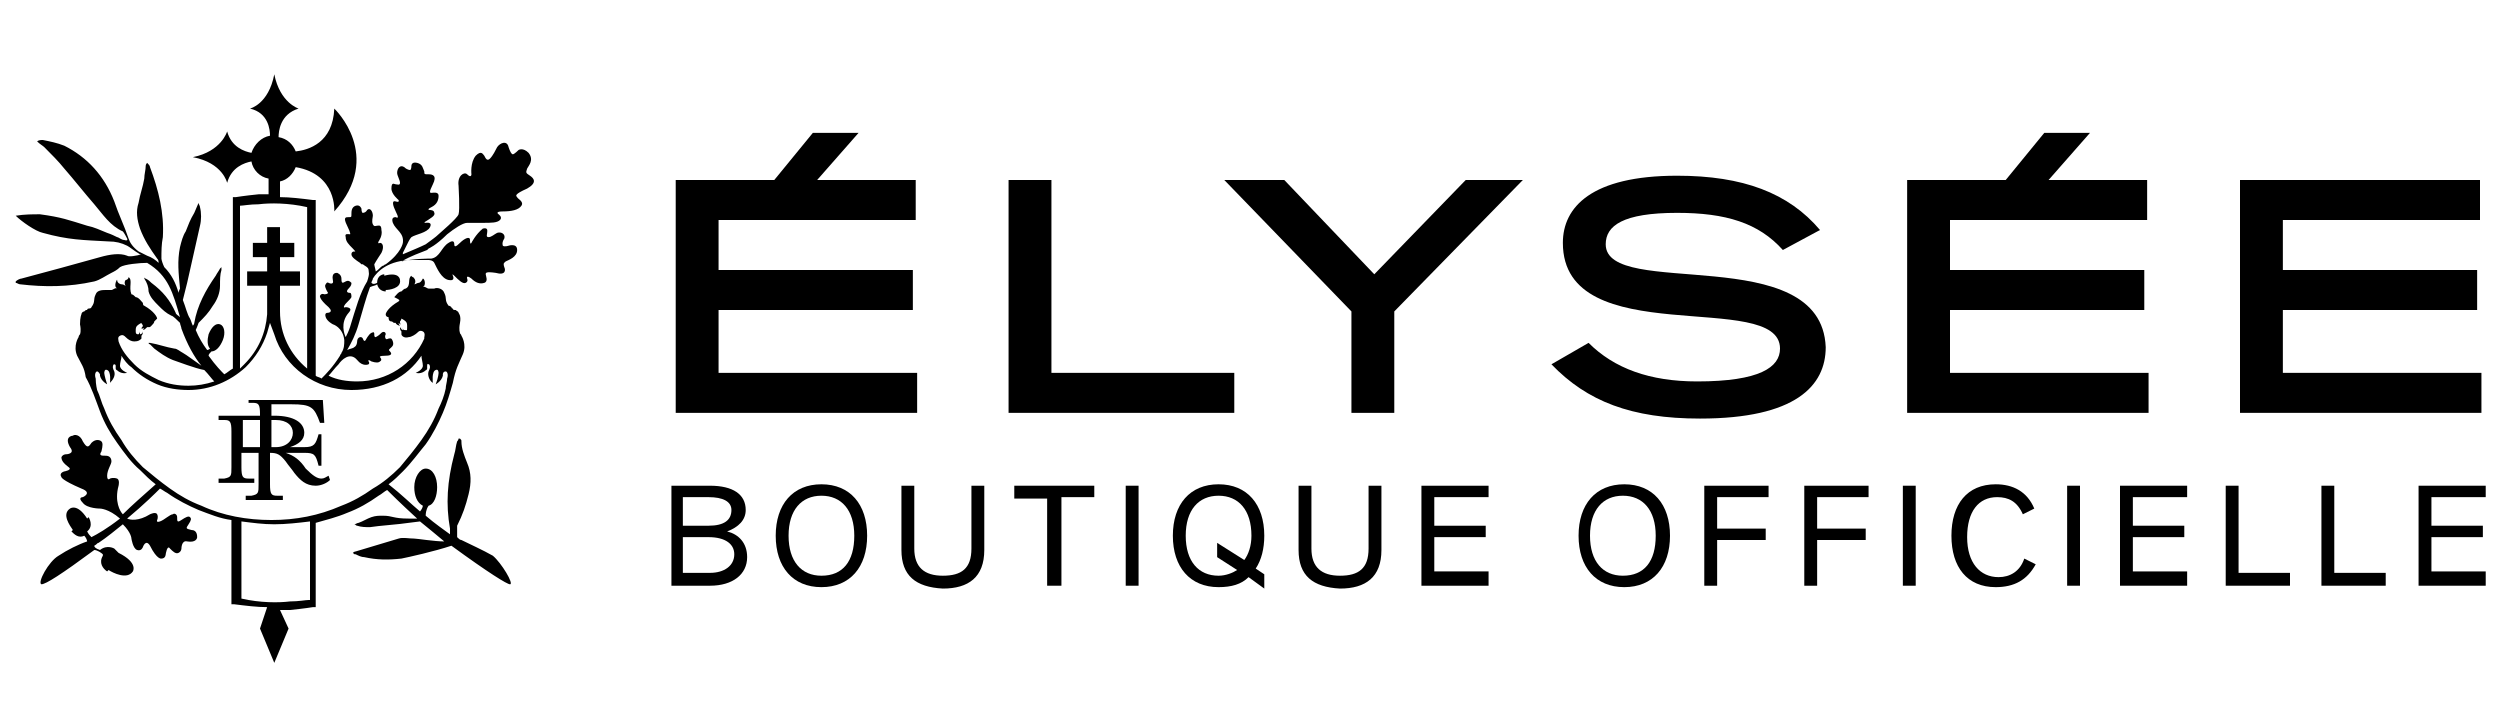 <?xml version="1.0" encoding="utf-8"?>
<!-- Generator: Adobe Illustrator 22.1.0, SVG Export Plug-In . SVG Version: 6.00 Build 0)  -->
<svg version="1.1" id="Calque_1" xmlns="http://www.w3.org/2000/svg" xmlns:xlink="http://www.w3.org/1999/xlink" x="0px" y="0px"
	 viewBox="0 0 175 50" style="enable-background:new 0 0 175 50;" xml:space="preserve">
<g>
	<polygon points="50.3,21.7 63.9,21.7 63.9,18.9 50.3,18.9 50.3,15.4 64.1,15.4 64.1,12.6 57.2,12.6 60.1,9.3 56.9,9.3 54.2,12.6 
		47.3,12.6 47.3,28.9 64.2,28.9 64.2,26.1 50.3,26.1 	"/>
	<polygon points="73.6,12.6 70.6,12.6 70.6,28.9 86.4,28.9 86.4,26.1 73.6,26.1 	"/>
	<polygon points="96.2,19.2 96.2,19.2 89.9,12.6 85.7,12.6 94.6,21.8 94.6,28.9 97.6,28.9 97.6,21.8 106.6,12.6 102.6,12.6 	"/>
	<path d="M112.4,17.1c0-1.3,1.2-2.2,5-2.2c3.4,0,5.7,0.7,7.4,2.6l2.6-1.4c-2.2-2.6-5.4-3.8-10-3.8c-6,0-8,2.2-8,4.7
		c0,7.7,15.2,3.2,15.2,7.4c0,1.3-1.4,2.3-5.8,2.3c-3.3,0-5.8-0.9-7.6-2.7l-2.6,1.5c2.5,2.6,5.6,3.8,10.4,3.8c6.7,0,8.8-2.3,8.8-5
		C127.5,16.8,112.4,21,112.4,17.1z"/>
	<polygon points="136.5,21.7 150.1,21.7 150.1,18.9 136.5,18.9 136.5,15.4 150.3,15.4 150.3,12.6 143.4,12.6 146.3,9.3 143.1,9.3 
		140.4,12.6 133.5,12.6 133.5,28.9 150.4,28.9 150.4,26.1 136.5,26.1 	"/>
	<polygon points="159.8,26.1 159.8,21.7 173.4,21.7 173.4,18.9 159.8,18.9 159.8,15.4 173.6,15.4 173.6,12.6 156.8,12.6 156.8,28.9 
		173.7,28.9 173.7,26.1 	"/>
</g>
<g>
	<path d="M37.1,12.3c-0.3-0.2-0.3-0.2-0.2-0.5c0.1-0.2,0.5-0.6,0.1-1.1c-0.4-0.4-0.7-0.2-0.7-0.2c0,0-0.3,0.3-0.4,0.3
		c-0.1,0-0.2-0.2-0.3-0.5c-0.1-0.5-0.6-0.3-0.8,0c-0.1,0.2-0.3,0.6-0.5,0.8c-0.2,0.2-0.3,0-0.4-0.2c-0.1-0.1-0.2-0.4-0.6,0
		c-0.4,0.5-0.3,1.3-0.3,1.3s0,0.3-0.3,0C32.5,12,32,12.3,32.1,13c0,0,0.1,1.7,0,2c-0.1,0.3-1.3,1.3-1.4,1.4
		c-0.2,0.2-0.5,0.4-0.9,0.7c-0.4,0.2-0.9,0.4-1.6,0.7l0-0.1v0l0,0l0.4-0.8l0,0l0,0c0,0,0.1-0.2,0.2-0.3c0.3-0.2,1.1-0.3,1.3-0.7
		c0.2-0.4-0.3-0.3-0.3-0.3s-0.2,0,0-0.1c0.3-0.2,0.7-0.4,0.6-0.6c0-0.2-0.3-0.2-0.3-0.2s-0.3,0,0.1-0.2c0.4-0.2,0.5-0.5,0.5-0.8
		c0-0.3-0.4-0.2-0.5-0.2c-0.1,0-0.2,0,0.1-0.6s0-0.7-0.3-0.7c-0.3,0-0.3,0-0.3-0.2c-0.1-0.2-0.1-0.5-0.5-0.6
		c-0.4-0.1-0.4,0.2-0.4,0.2c0,0,0,0.3-0.1,0.3c0,0-0.2,0-0.4-0.2c-0.3-0.2-0.5,0.1-0.5,0.4c0,0.2,0.2,0.5,0.2,0.7
		c0,0.2-0.2,0.1-0.3,0.1c-0.1,0-0.3-0.2-0.3,0.3c0,0.4,0.5,0.8,0.5,0.8s0.1,0.2-0.2,0.1c-0.3-0.1-0.2,0.3,0,0.7
		c0.2,0.4,0.2,0.5,0,0.4c-0.2,0-0.3,0.1-0.2,0.4c0.2,0.5,0.8,0.7,0.7,1.4c0,0-0.1,0.7-1.2,1.5c-0.1,0-0.1,0.1-0.2,0.1c0,0,0,0,0,0
		l0,0c-0.2,0.1-0.3,0.3-0.5,0.4c0-0.1-0.1-0.4-0.1-0.5c0.1-0.2,0.5-0.8,0.5-0.8c0.2-0.4,0.1-0.7-0.1-0.7c-0.2,0.1-0.1-0.1-0.1-0.1
		s0.3-0.4,0.2-0.8c0-0.4-0.2-0.3-0.3-0.3c-0.1,0-0.2,0.1-0.3-0.1c-0.1-0.2,0-0.5,0-0.6c0-0.3-0.2-0.6-0.4-0.4
		c-0.1,0.2-0.3,0.2-0.3,0.2c-0.1,0-0.1-0.3-0.1-0.3c0,0-0.1-0.3-0.4-0.2c-0.3,0.1-0.3,0.4-0.3,0.6c0,0.2,0,0.2-0.2,0.2
		c-0.2,0-0.4,0-0.1,0.6c0.3,0.6,0.2,0.6,0.2,0.6c-0.1,0-0.4-0.1-0.3,0.2c0,0.3,0.2,0.5,0.5,0.8c0.3,0.3,0.1,0.2,0.1,0.2
		s-0.2,0-0.2,0.2c0,0.2,0.3,0.4,0.6,0.6c0,0,0,0,0.1,0.1l0,0c0,0,0,0,0,0c0,0,0,0,0.1,0c0.1,0.1,0.4,0.2,0.4,0.4c0,0,0,0,0,0
		c0,0,0,0,0,0c0,0.2,0.1,0.2-0.1,0.8c-0.5,0.8-0.8,1.9-1.2,3.2c-0.1,0.3-0.2,0.5-0.3,0.7c-0.1-0.2-0.4-1,0.2-1.7
		c0,0,0.2-0.2,0.1-0.3c-0.1-0.1-0.3-0.1-0.3-0.1s-0.2,0.1-0.1-0.1c0.1-0.2,0.4-0.4,0.5-0.6c0-0.1,0-0.3-0.1-0.3
		c-0.2,0-0.3-0.1-0.1-0.3c0.2-0.2,0.2-0.3,0.2-0.4c-0.1-0.1-0.2-0.2-0.4-0.1c-0.2,0.1-0.3,0.2-0.3-0.2c0-0.3-0.3-0.4-0.3-0.4
		c-0.1,0-0.4,0-0.3,0.5c0.1,0.4-0.3,0.2-0.3,0.2s-0.1-0.1-0.2,0.1c-0.1,0.1,0,0.3,0.1,0.5c0.2,0.2-0.2,0.2-0.2,0.2s-0.2-0.1-0.3,0.1
		c0,0-0.1,0.2,0.6,0.8c0.4,0.4-0.1,0.4-0.1,0.4s-0.2,0-0.1,0.3c0.1,0.3,0.5,0.5,0.5,0.5s0.7,0.2,0.8,1.1c0,0.3,0,0.6-0.2,0.9
		c0,0.1-0.1,0.1-0.1,0.2c0,0,0,0,0,0l0,0c-0.5,0.8-1,1.3-1.3,1.6c-0.1-0.1-0.3-0.1-0.4-0.2V14l-0.2,0c-0.8-0.1-1.6-0.2-2.3-0.2v-1.1
		c0.5-0.1,0.9-0.5,1.1-1c2.9,0.5,2.7,3.1,2.7,3.1c3.5-3.9,0-7.2,0-7.2c-0.1,2.4-1.8,2.9-2.7,3c-0.2-0.5-0.6-0.9-1.2-1
		c0-0.4,0.1-1.6,1.4-2c0,0-1.3-0.4-1.7-2.4c-0.4,2.1-1.7,2.4-1.7,2.4c1.3,0.3,1.4,1.5,1.4,1.9c-0.6,0.1-1.1,0.6-1.3,1.2
		c-0.5-0.1-1.4-0.4-1.7-1.5c0,0-0.4,1.4-2.4,1.8c2.1,0.4,2.4,1.8,2.4,1.8c0.3-1.1,1.2-1.4,1.7-1.5c0.1,0.6,0.6,1.1,1.2,1.2v1.1
		c-0.3,0-0.5,0-0.7,0c-1,0.1-1.6,0.2-1.6,0.2l-0.2,0v12c-0.2,0.1-0.4,0.3-0.6,0.4c-0.2-0.2-0.6-0.6-1.1-1.3c0-0.1,0.1-0.2,0.2-0.3
		c0.3,0,0.6-0.3,0.8-0.8c0.2-0.5,0.1-1-0.2-1.1c-0.3-0.1-0.6,0.2-0.8,0.7c-0.1,0.4-0.1,0.8,0.1,1c0,0-0.1,0.1-0.2,0.1
		c-0.3-0.4-0.6-0.9-0.8-1.4c0.1-0.2,0.2-0.5,0.2-0.5c0.4-0.4,0.7-0.7,1-1.2c0.3-0.4,0.5-0.9,0.5-1.4c0-0.4,0-0.8,0.1-1.1
		c0-0.1,0-0.1,0-0.2c0,0,0,0,0,0c0,0-0.1,0.1-0.1,0.1c-0.1,0.2-0.2,0.3-0.3,0.5c-0.7,1-1.3,2.1-1.5,3.3c0,0,0,0.1-0.1,0.2
		c-0.1-0.2-0.1-0.3-0.2-0.5C13.1,22,13,21.5,12.8,21l0.3-1.2c0.2-0.9,0.7-3.1,0.9-4c0.1-0.4,0.1-0.9,0-1.3c0-0.1-0.1-0.2-0.1-0.3
		c-0.1,0.2-0.2,0.5-0.3,0.7c-0.3,0.5-0.4,0.8-0.6,1.3c-0.2,0.3-0.3,0.7-0.4,1.1c-0.2,1-0.1,1.8,0,2.9c0,0-0.1,0.2-0.1,0.3
		c-0.2-0.7-0.5-1.3-1-1.8c-0.1-0.2-0.2-0.5-0.2-0.6c0-0.5,0-1,0.1-1.5c0.1-1.7-0.3-3.3-0.9-4.9c0-0.1-0.1-0.2-0.2-0.3
		c-0.1,0.1-0.1,0.2-0.1,0.2c0,0.3-0.1,0.6-0.1,0.9c-0.1,0.6-0.3,1.1-0.4,1.7c-0.2,0.6-0.1,1.2,0.1,1.8c0.3,0.8,0.7,1.4,1.2,2.1
		c0.1,0.1,0.1,0.2,0.1,0.3c-0.2-0.2-0.5-0.4-0.8-0.5c-0.2-0.1-0.4-0.2-0.6-0.3l0,0C9.3,17.3,9.1,17,9,16.7c-0.3-0.9-0.7-1.7-1-2.6
		c-0.7-1.8-1.9-3.1-3.5-3.9c-0.5-0.2-1-0.3-1.5-0.4c-0.1,0-0.3,0-0.4,0.1c0.2,0.2,0.4,0.3,0.5,0.4c0.5,0.5,1,1,1.4,1.5
		c0.7,0.8,1.4,1.7,2.1,2.5c0.6,0.7,1.1,1.5,2,1.9c0,0,0,0,0,0l0,0c0,0,0,0,0,0c0,0,0,0,0,0c0,0,0.1,0.1,0.3,0.5c0,0,0.1,0.2-0.2,0.1
		c-0.2,0-0.4-0.2-0.5-0.2c-0.2-0.1-0.4-0.2-0.7-0.3c-0.5-0.2-0.9-0.4-1.4-0.5c-1.3-0.4-1.8-0.6-3.3-0.8c-0.5,0-1.1,0-1.7,0.1
		c0.4,0.4,1.4,1.1,1.9,1.2c1.8,0.5,2.8,0.5,4.6,0.6c0.5,0,0.9,0.1,1.3,0.3c0.2,0.1,0.4,0.3,0.9,0.6v0c0,0,0,0,0,0c0,0,0,0,0.1,0
		c-0.3,0.1-0.9,0.2-1,0.1C8.4,17.7,7.7,17.8,7,18c-1.8,0.5-3.6,1-5.5,1.5c-0.1,0-0.3,0.1-0.4,0.2c0,0,0,0,0,0.1
		c0.1,0,0.2,0.1,0.3,0.1c1.7,0.2,3.4,0.2,5.2-0.2c0.4-0.1,0.8-0.4,1.2-0.6c0.2-0.1,0.4-0.2,0.6-0.4c0.3-0.2,1.4-0.3,1.9-0.3
		c1.5,0.9,1.8,2.1,2.3,3.8c-0.1-0.1-0.3-0.2-0.3-0.3c-0.4-0.9-0.9-1.5-1.7-2.1c-0.1-0.1-0.2-0.2-0.4-0.3c0,0-0.1,0-0.1-0.1
		c0,0,0,0,0,0c0,0,0,0.1,0,0.1c0.2,0.3,0.3,0.6,0.3,0.9c0.1,0.4,0.4,0.7,0.7,1c0.3,0.3,0.5,0.5,0.9,0.7c0.1,0,0.4,0.3,0.6,0.5
		c0,0.1,0.1,0.3,0.1,0.4c0.4,1.1,0.9,2,1.4,2.6c-0.3-0.2-1.1-0.8-1.3-0.9c-0.2-0.1-0.4-0.3-0.6-0.3c-0.6-0.1-1.1-0.3-1.7-0.4
		c0,0-0.1,0-0.1,0c0,0,0,0.1,0.1,0.1c0.1,0.1,0.2,0.2,0.3,0.3c0.4,0.3,0.8,0.6,1.3,0.8c0.3,0.1,1.6,0.6,2.2,0.7
		c0.3,0.3,0.5,0.6,0.7,0.8c-0.6,0.2-1.2,0.3-1.8,0.3c-0.7,0-1.4-0.1-2.1-0.4c-0.6-0.3-1.2-0.6-1.7-1.1c-0.5-0.5-0.9-1-1.1-1.6
		c0-0.1-0.1-0.3,0.1-0.4c0.2-0.1,0.3,0,0.4,0.1c0,0,0,0,0,0c0,0,0,0,0,0c0,0,0,0,0,0l0,0c0.2,0.2,0.4,0.3,0.6,0.3
		c0.3,0,0.4-0.1,0.5-0.2l0,0h0c0-0.1,0-0.1,0-0.2c0.1-0.1,0.1-0.2,0.1-0.3c0,0.1-0.1,0.2-0.2,0.2c0,0,0,0,0,0c0,0,0,0,0,0
		c0-0.1,0-0.2,0-0.2c0,0.1-0.1,0.2-0.1,0.2c-0.1,0-0.2,0-0.2-0.2c0-0.2,0-0.3,0.1-0.4c0.1-0.1,0.3-0.2,0.3-0.2l0,0
		c0,0.1,0.1,0.1,0.1,0.2c0,0.1-0.1,0.1-0.1,0.2c0.1,0,0.2,0,0.2-0.1c0,0,0,0,0,0c0,0.1-0.1,0.2-0.1,0.2c0.1,0,0.2-0.1,0.3-0.2
		c0,0,0.1,0,0.1,0l0,0c0.1,0,0.1,0,0.2-0.1c0.1-0.1,0.2-0.2,0.2-0.3c0,0,0.1-0.1,0.2-0.2c0-0.1-0.2-0.5-0.9-0.9c0,0-0.1,0-0.1-0.2
		c-0.1-0.1-0.3-0.4-0.5-0.4c-0.1-0.1-0.2-0.2-0.3-0.2C9,20.1,9.3,19.6,9,19.4c0,0.1-0.1,0.2-0.2,0.2c-0.1,0.1-0.1,0.3,0,0.4v0
		c-0.1,0-0.1-0.1-0.3-0.1c-0.1,0-0.3-0.1-0.3-0.3c0-0.1-0.2,0.3-0.1,0.5c0,0,0.1,0.1,0.1,0.1c-0.1-0.1-0.3,0.1-0.4,0.1
		c-0.1,0-0.2,0-0.3,0l0,0c0,0,0,0,0,0c0,0,0,0-0.1,0c-0.2,0-0.6,0-0.7,0.3c-0.2,0.4,0,0.5-0.3,0.9c0,0,0,0.1-0.2,0.1
		c0,0-0.1,0-0.1,0.1c-0.1,0-0.1,0-0.2,0.1c-0.1,0-0.2,0.1-0.2,0.2c0,0,0,0,0,0c0,0-0.1,0.2-0.1,0.7c0.1,0.5,0,0.7,0,0.7l0,0
		c0,0-0.1,0.1-0.1,0.2c0,0-0.4,0.6-0.1,1.3c0.3,0.6,0.5,0.8,0.6,1.5C6.4,27.1,6.7,28,7,28.8c0.3,0.8,0.7,1.5,1.2,2.2
		c0.5,0.7,1,1.4,1.6,1.9c0.4,0.4,0.7,0.7,1.1,1c-0.9,0.8-1.7,1.5-2.3,2.1c-0.2-0.2-0.6-0.9-0.3-2c0,0,0.1-0.4-0.1-0.5
		c-0.3-0.1-0.5,0-0.5,0s-0.2,0.2-0.2-0.2c0-0.4,0.3-0.8,0.3-1c0-0.2-0.1-0.4-0.4-0.4c-0.3,0-0.5,0-0.3-0.3c0.1-0.4,0.1-0.6,0-0.7
		c-0.1-0.1-0.4-0.2-0.7,0.1c-0.2,0.3-0.3,0.4-0.6-0.1c-0.2-0.5-0.6-0.5-0.7-0.4c-0.1,0-0.6,0.1-0.2,0.8c0.4,0.5-0.3,0.5-0.3,0.5
		s-0.2,0-0.3,0.2c0,0.2,0.1,0.4,0.5,0.7C5.1,32.9,4.5,33,4.5,33s-0.4,0.1-0.2,0.4c0,0,0,0.2,1.4,0.8c0.8,0.3,0.1,0.6,0.1,0.6
		s-0.4,0,0,0.4c0.3,0.4,1.2,0.4,1.2,0.4s0.6,0,1.4,0.7c-0.9,0.7-1.6,1.1-2,1.3c-0.1-0.1-0.2-0.2-0.3-0.4c0.5-0.4,0.1-1,0.1-1
		l-0.1,0.1c-0.7-1.1-1.2-0.7-1.2-0.7c-0.6,0.4,0,1.2,0.2,1.5l-0.1,0.1c0.2,0.2,0.5,0.5,0.9,0.3c0.1,0.1,0.2,0.3,0.2,0.4
		c-0.6,0.2-1.4,0.6-2,1c-0.7,0.4-1.5,1.9-1.2,2c0.3,0,1.4-0.7,3.7-2.4c0.2,0,0.5,0.2,0.6,0.3c0,0,0,0,0,0.1c-0.3,0.5,0,0.9,0.3,1.1
		l0.1-0.1c0.3,0.2,1.3,0.7,1.7,0.1c0,0,0.4-0.6-1-1.3L8,38.4c0,0-0.5-0.3-1,0.1c-0.3-0.1-0.4-0.2-0.4-0.3C6.8,38.1,6.8,38,6.9,38
		c0.6-0.4,1.2-0.9,1.7-1.3c0.6,0.6,0.6,1,0.6,1s0.1,0.7,0.4,0.8c0.3,0.1,0.4-0.2,0.4-0.2s0.2-0.6,0.5-0.1c0.5,1,0.8,0.9,0.8,0.9
		c0.3,0,0.3-0.3,0.3-0.3s0.1-0.7,0.3-0.4c0.2,0.2,0.4,0.4,0.6,0.3c0.2-0.1,0.2-0.3,0.2-0.3s0-0.6,0.4-0.5c0.6,0.1,0.7-0.2,0.7-0.3
		c0-0.1,0-0.5-0.4-0.5c-0.4-0.1-0.4-0.1-0.2-0.4c0.2-0.3,0.2-0.4,0.1-0.5c-0.1-0.1-0.3,0-0.6,0.2c-0.3,0.2-0.3,0.1-0.3-0.2
		c0-0.2-0.2-0.3-0.3-0.2c-0.2,0-0.6,0.4-0.9,0.5c-0.3,0.1-0.2-0.1-0.2-0.1s0.1-0.2,0-0.4c-0.1-0.2-0.5,0-0.5,0
		c-0.8,0.5-1.4,0.4-1.6,0.3c1.2-1,2-1.8,2.3-2.1c0.2,0.1,0.3,0.2,0.5,0.3c0.7,0.5,1.5,0.9,2.2,1.2c0.8,0.3,1.5,0.6,2.3,0.7v5.9
		l0.2,0c0.8,0.1,1.6,0.2,2.3,0.2L18.2,44l1,2.4l1-2.4l-0.6-1.3c0.3,0,0.5,0,0.7,0c1-0.1,1.6-0.2,1.6-0.2l0.2,0v-5.9
		c0.7-0.2,1.5-0.4,2.2-0.7c0.8-0.3,1.5-0.7,2.2-1.2c0.2-0.1,0.4-0.3,0.6-0.4c0.2,0.2,0.9,0.9,2.1,2c-0.2,0-0.4,0-0.6,0
		c-1.1,0-1.1-0.2-1.8-0.2c-0.3,0-0.5,0-0.8,0.1c-0.3,0.1-0.6,0.3-0.9,0.4c-0.1,0-0.2,0.1-0.3,0.1c0.1,0,0.1,0.1,0.2,0.1
		c0.3,0.1,0.6,0.1,0.9,0.1c0.6-0.1,2.1-0.2,2.7-0.3l0.8-0.1c0.5,0.4,1.1,0.9,1.7,1.4c-0.7,0-1.9-0.2-2.1-0.2c-0.4,0-0.8-0.1-1.1,0
		c-1,0.3-2,0.6-3,0.9c0,0-0.1,0-0.2,0.1c0.1,0.1,0.1,0.1,0.2,0.1c0.2,0.1,0.4,0.2,0.6,0.2c0.9,0.2,1.7,0.2,2.6,0.1
		c0.5-0.1,2.3-0.5,3.5-0.9c2.6,1.9,3.9,2.7,4.1,2.7c0.3,0-0.6-1.5-1.2-2c-0.7-0.4-1.6-0.8-2.2-1.1c-0.1,0-0.2-0.1-0.3-0.2
		c0-0.3,0-0.7,0-0.8c0.4-0.8,0.6-1.4,0.8-2.2c0.2-0.8,0.2-1.5-0.1-2.2c-0.2-0.5-0.4-1-0.4-1.5c0-0.1,0-0.1-0.1-0.2c0,0,0,0-0.1,0
		c0,0.1-0.1,0.2-0.1,0.2c-0.1,0.3-0.1,0.6-0.2,0.9c-0.5,1.9-0.6,3.5-0.3,5.2c0,0,0,0.3,0,0.4c-0.4-0.3-1-0.7-1.7-1.3
		c0-0.1,0-0.4,0.2-0.7c0.4-0.1,0.6-0.7,0.6-1.3c0-0.7-0.3-1.3-0.8-1.3c-0.4,0-0.8,0.6-0.8,1.3c0,0.6,0.2,1.1,0.6,1.3
		c0,0.1-0.1,0.3-0.2,0.4c-0.6-0.5-1.3-1.2-2.2-1.9c0.4-0.3,0.7-0.6,1-0.9c0.6-0.6,1.1-1.3,1.6-1.9c0.5-0.7,0.9-1.5,1.2-2.2
		c0.3-0.7,0.5-1.4,0.7-2.1l0,0c0.2-1,0.4-1.3,0.7-2c0.3-0.7-0.1-1.3-0.1-1.3c0-0.1-0.1-0.1-0.1-0.2l0,0c0,0-0.1-0.2,0-0.7
		c0.1-0.5-0.1-0.7-0.1-0.7c0,0,0,0,0,0c0-0.1-0.1-0.1-0.2-0.2c-0.1,0-0.2,0-0.2-0.1c0,0-0.1,0-0.1-0.1c-0.1-0.1-0.2-0.1-0.2-0.1
		c-0.3-0.4-0.1-0.5-0.3-0.9c-0.1-0.3-0.5-0.4-0.7-0.3c0,0,0,0-0.1,0c0,0,0,0,0,0l0,0c-0.1,0-0.2,0-0.3,0c-0.1,0-0.3-0.2-0.4-0.1
		c0,0,0.1-0.1,0.1-0.1c0.1-0.2,0-0.5-0.1-0.5c-0.1,0.2-0.2,0.3-0.3,0.3c-0.1,0-0.2,0.1-0.3,0.1v0c0.1-0.1,0.1-0.3,0-0.4
		c0-0.1-0.2-0.1-0.2-0.2c-0.3,0.2,0,0.7-0.4,0.9c-0.1,0-0.2,0.1-0.3,0.2c-0.2,0-0.4,0.3-0.5,0.4C28,21,28,21,27.9,21.1
		C27.2,21.5,27,21.9,27,22c0,0.2,0.2,0.2,0.2,0.2c0,0.1,0,0.3,0.2,0.3c0.1,0,0.1,0.1,0.2,0.1l0,0c0,0,0.1,0,0.1,0
		c0,0.1,0.2,0.2,0.3,0.2c-0.1-0.1-0.1-0.2-0.1-0.2c0,0,0,0,0,0c0.1,0.1,0.1,0.1,0.2,0.1c-0.1,0-0.1-0.1-0.1-0.2c0,0,0.1-0.1,0.1-0.2
		l0,0c0,0,0.2,0.1,0.3,0.2c0.1,0.1,0.1,0.2,0.1,0.4c0,0.3,0,0.2-0.2,0.2c-0.1,0-0.1-0.1-0.1-0.2c0,0.1,0,0.2,0,0.2c0,0,0,0,0,0
		c0,0,0,0,0,0c-0.1,0-0.1-0.1-0.2-0.2c0,0.1,0,0.2,0.1,0.3c0,0.1,0,0.1,0,0.2h0l0,0c0,0.1,0.2,0.3,0.5,0.2c0.2,0,0.5-0.2,0.6-0.3
		l0,0c0,0,0,0,0,0c0,0,0,0,0,0c0,0,0,0,0,0c0.1-0.1,0.2-0.2,0.4-0.1c0.2,0.1,0.1,0.4,0.1,0.4l0,0.1c-0.8,1.8-2.6,3-4.7,3
		c-0.7,0-1.4-0.1-2-0.4c0.2-0.2,0.4-0.5,0.7-0.8c0.2-0.3,0.8-0.9,1.3-0.3c0.4,0.5,0.8,0.3,0.8,0.3c0.1-0.1,0-0.2,0-0.2
		s-0.1-0.2,0.2,0c0.3,0.1,0.5,0.1,0.6,0c0.2-0.1,0-0.3,0-0.3c0,0-0.1-0.1,0.4-0.1c0.5,0,0.4-0.2,0.3-0.3c-0.1-0.1-0.1-0.1,0-0.2
		c0.1-0.1,0.3-0.2,0.2-0.5c-0.1-0.3-0.2-0.2-0.3-0.2c0,0-0.2,0.1-0.2,0c0,0-0.1-0.1,0-0.3c0-0.2-0.2-0.2-0.3-0.1
		c-0.1,0.1-0.2,0.2-0.4,0.3c-0.1,0-0.1-0.1-0.1-0.2c0-0.1,0-0.2-0.2-0.1c-0.2,0.1-0.4,0.5-0.4,0.5s-0.1,0.2-0.2-0.1
		c-0.1-0.2-0.4-0.1-0.4,0.2c0,0,0,0.3-0.2,0.4c-0.1,0.1-0.3,0.1-0.5,0.2c0.3-0.5,0.6-1.1,0.8-1.8c0.3-1,0.5-1.8,0.8-2.6
		c0.2-0.1,0.4-0.1,0.5-0.2c0.1,0.4,0.4,0.5,0.6,0.5l0-0.1c0.2,0,1.1-0.1,1-0.7c0,0,0-0.6-1.1-0.3l0-0.1c0,0-0.5,0-0.5,0.6
		c-0.2,0.1-0.3,0.1-0.4,0c0-0.1,0.1-0.2,0.1-0.3c0.3-0.5,1.1-1.3,2.8-1.3l1.1,0v0c0,0,0.3,0,0.4,0.2c0.2,0.4,0.5,1.1,1,1.2
		c0.5,0.1,0.3-0.3,0.3-0.3s-0.1-0.2,0.1,0c0.3,0.3,0.6,0.6,0.8,0.5c0.2-0.1,0.1-0.3,0.1-0.3s-0.1-0.3,0.3,0c0.3,0.3,0.6,0.4,0.9,0.3
		c0.3-0.1,0.1-0.5,0.1-0.6c0-0.1,0-0.2,0.7-0.1c0.7,0.2,0.7-0.2,0.6-0.4c-0.1-0.3,0-0.3,0.1-0.4c0.2-0.1,0.8-0.3,0.8-0.8
		c0-0.5-0.6-0.3-0.6-0.3c0,0-0.3,0.1-0.4,0c0,0-0.1-0.2,0.1-0.5c0.1-0.3-0.2-0.5-0.5-0.4c-0.2,0.1-0.4,0.3-0.6,0.3
		c-0.2,0-0.1-0.2-0.1-0.3c0-0.1,0.1-0.4-0.3-0.3C33.3,16.4,33,17,33,17s-0.1,0.2-0.1-0.2c0-0.3-0.4-0.1-0.7,0.2
		c-0.3,0.3-0.4,0.3-0.4,0.1c0-0.2-0.1-0.3-0.4-0.1c-0.5,0.3-0.6,1-1.2,1.1l0,0c-0.1,0-1.3,0-2.1,0.2c0.7-0.4,1.3-0.6,1.8-0.8
		l0.1-0.1c0,0,0.5-0.2,1.3-1l0,0c0.5-0.4,1.1-0.8,1.4-0.8c0.7,0,1.1,0,1.1,0c0.6,0,1,0,1.2-0.2c0.2-0.2-0.1-0.4-0.1-0.4
		s-0.3-0.2,0.3-0.2c0.6,0,1.1-0.1,1.3-0.4c0.2-0.3-0.3-0.5-0.3-0.6c-0.1-0.1-0.2-0.2,0.7-0.6C37.6,12.8,37.4,12.5,37.1,12.3z
		 M16.8,14.4c0.2,0,0.7-0.1,1.3-0.1c0.8-0.1,2.1-0.1,3.4,0.2v11.3c-1.2-1-1.9-2.4-1.9-4v-1.8h1.4v-1h-1.4v-1h1v-1h-1v-1.1h-0.9V17
		h-1v1h1v1h-1.4v1h1.4v2c-0.1,1.3-0.6,2.5-1.6,3.5c-0.1,0.1-0.2,0.2-0.3,0.3V14.4z M21.6,42c-0.2,0-0.7,0.1-1.3,0.1
		c-0.8,0.1-2.1,0.1-3.4-0.2v-5.4c0.8,0.1,1.5,0.2,2.3,0.2c0.8,0,1.7-0.1,2.5-0.2V42z M29.5,24.9L29.5,24.9c0,0.2,0.1,0.5,0.1,0.7
		c0,0.3-0.5,0.5-0.5,0.5s0.3,0.1,0.6-0.1c0.1-0.1,0.2-0.1,0.2-0.2c0,0,0-0.1,0-0.2c0,0,0-0.2,0.1-0.1c0.1,0,0.1,0.2,0.1,0.2
		s0,0.1-0.1,0.3c0,0,0,0,0,0c0,0,0,0,0,0c-0.1,0.3,0.1,0.7,0.3,0.8c0,0-0.1-0.8,0.2-0.9c0.2-0.1,0.2,0.2,0.2,0.2s0,0.3-0.2,0.8
		c0,0,0.4-0.2,0.5-0.6c0,0,0-0.1,0-0.1l0,0c0,0,0-0.2,0.2-0.2c0.1,0,0.2,0.2,0.1,0.5c0,0,0,0,0,0c0,0.2-0.1,0.5-0.1,0.7
		c-0.1,0.5-0.3,1-0.5,1.4c-0.3,0.8-0.7,1.5-1.2,2.2c-0.5,0.7-1,1.3-1.5,1.9c-0.6,0.6-1.2,1.1-1.9,1.5c-0.7,0.5-1.4,0.9-2.2,1.2
		c-1.6,0.7-3.2,1-4.9,1c-1.7,0-3.4-0.3-4.9-1c-0.8-0.3-1.5-0.7-2.2-1.2c-0.7-0.5-1.3-1-1.9-1.5c-0.6-0.6-1.1-1.2-1.5-1.9
		c-0.5-0.7-0.9-1.4-1.2-2.2c-0.2-0.4-0.3-0.9-0.5-1.3l0,0c0,0-0.1-0.4-0.1-0.8c0,0,0,0,0,0c-0.1-0.3,0-0.5,0.1-0.5
		c0.1,0,0.2,0.2,0.2,0.2l0,0c0,0,0,0,0,0.1c0.1,0.4,0.5,0.6,0.5,0.6c-0.2-0.6-0.2-0.8-0.2-0.8s0-0.3,0.2-0.2
		c0.3,0.1,0.2,0.9,0.2,0.9c0.2-0.2,0.4-0.5,0.3-0.8c0,0,0,0,0,0c0,0,0,0,0,0c-0.1-0.2-0.1-0.3-0.1-0.3s0-0.2,0.1-0.2
		c0.1,0,0.1,0.1,0.1,0.1c0,0.1,0,0.2,0,0.2c0,0.1,0.1,0.1,0.2,0.2c0.3,0.2,0.6,0.1,0.6,0.1s-0.5-0.2-0.5-0.5c0-0.2,0.1-0.5,0.1-0.6
		l0-0.1c0.2,0.3,0.4,0.6,0.7,0.8c0.5,0.5,1.1,0.9,1.8,1.2c0.7,0.3,1.5,0.4,2.2,0.4c1.5,0,2.9-0.6,4-1.6c0.7-0.7,1.2-1.5,1.5-2.4
		l0.2-0.7l0.3,0.8v0c0.7,2.3,2.9,3.9,5.4,3.9C26.8,27.3,28.5,26.4,29.5,24.9z"/>
	<path d="M17.3,28.2l0.4,0c0.4,0,0.5,0.1,0.5,0.8l0,0.1h-2.9v0.3l0.4,0c0.4,0,0.5,0.1,0.5,0.8l0,2.5c0,0.6,0,0.7-0.5,0.8l-0.4,0v0.3
		h2.5v-0.3l-0.4,0c-0.4,0-0.5-0.1-0.5-0.8v-1h1.2l0,2.2c0,0.6,0,0.7-0.5,0.8l-0.4,0v0.3h2.6v-0.3l-0.4,0c-0.4,0-0.5-0.1-0.5-0.8
		v-2.2c0.5,0,0.7,0.1,1.1,0.6c0.2,0.3,0.4,0.5,0.6,0.8c0.4,0.5,0.8,0.9,1.5,0.9c0.4,0,0.8-0.2,1-0.4L23,33.3
		c-0.2,0.1-0.3,0.2-0.5,0.2c-0.3,0-0.6-0.2-1.1-0.7c-0.4-0.6-0.8-0.9-1.4-1.1v0h1.3c0.7,0,0.8,0.1,1,0.9h0.2v-2.2h-0.2
		c-0.2,0.7-0.3,0.9-1,0.9h-1v0c0.6-0.2,1-0.5,1-1c0-0.7-0.7-1.2-2.1-1.2H19l0-0.8h1.4c1.4,0,1.6,0.2,2,1.3h0.3L22.6,28h-5.2V28.2z
		 M18.2,31.3h-1.2l0-1.9h1.2L18.2,31.3z M19,29.4h0.3c0.8,0,1.2,0.4,1.2,0.9c0,0.5-0.4,1-1.2,1H19L19,29.4z"/>
	<path d="M5.8,22L5.8,22C5.8,22,5.8,22,5.8,22z"/>
	<path d="M32.4,22L32.4,22C32.4,22,32.4,22,32.4,22z"/>
</g>
<g>
	<g>
		<path d="M49.7,41h-2.7v-7h2.7c1.6,0,2.5,0.6,2.5,1.7c0,0.7-0.5,1.2-1.3,1.5v0c0.8,0.2,1.4,0.8,1.4,1.8C52.3,40.2,51.3,41,49.7,41z
			 M49.6,34.8h-1.8v2h1.8c1.1,0,1.6-0.4,1.6-1.1C51.2,35.1,50.6,34.8,49.6,34.8z M49.6,37.6h-1.8v2.5h1.9c1,0,1.7-0.5,1.7-1.3
			C51.4,38.1,50.8,37.6,49.6,37.6z"/>
		<path d="M54.3,37.5c0-2.2,1.2-3.6,3.2-3.6c2,0,3.2,1.4,3.2,3.6c0,2.2-1.2,3.6-3.2,3.6C55.5,41.1,54.3,39.7,54.3,37.5z M59.8,37.5
			c0-1.8-0.9-2.8-2.3-2.8c-1.4,0-2.3,1-2.3,2.8c0,1.8,0.9,2.8,2.3,2.8C59,40.3,59.8,39.3,59.8,37.5z"/>
		<path d="M63.1,38.5V34H64v4.4c0,1.3,0.7,1.9,2,1.9c1.3,0,2-0.5,2-1.9V34h0.9v4.5c0,1.9-1.1,2.7-2.9,2.7
			C64.1,41.1,63.1,40.3,63.1,38.5z"/>
		<path d="M73.3,41v-6.1H71V34h5.6v0.8h-2.3V41H73.3z"/>
		<path d="M78.8,41v-7h0.9v7H78.8z"/>
		<path d="M87.4,40.4c-0.5,0.5-1.2,0.7-2.1,0.7c-2,0-3.2-1.4-3.2-3.6c0-2.2,1.2-3.6,3.2-3.6c2,0,3.2,1.4,3.2,3.6
			c0,0.9-0.2,1.7-0.6,2.3l0.6,0.4v1L87.4,40.4z M86.6,39.9L85.2,39v-1l1.9,1.2c0.3-0.4,0.5-1,0.5-1.7c0-1.8-0.9-2.8-2.3-2.8
			c-1.4,0-2.3,1-2.3,2.8c0,1.8,0.9,2.8,2.3,2.8C85.8,40.3,86.3,40.1,86.6,39.9z"/>
		<path d="M90.9,38.5V34h0.9v4.4c0,1.3,0.7,1.9,2,1.9c1.3,0,2-0.5,2-1.9V34h0.9v4.5c0,1.9-1.1,2.7-2.9,2.7
			C91.9,41.1,90.9,40.3,90.9,38.5z"/>
		<path d="M99.5,41v-7h4.7v0.8h-3.8v2h3.6v0.8h-3.6v2.4h3.8V41H99.5z"/>
		<path d="M110.5,37.5c0-2.2,1.2-3.6,3.2-3.6s3.2,1.4,3.2,3.6c0,2.2-1.2,3.6-3.2,3.6S110.5,39.7,110.5,37.5z M115.9,37.5
			c0-1.8-0.9-2.8-2.3-2.8c-1.4,0-2.3,1-2.3,2.8c0,1.8,0.9,2.8,2.3,2.8C115.1,40.3,115.9,39.3,115.9,37.5z"/>
		<path d="M119.3,41v-7h4.5v0.8h-3.6V37h3.4v0.8h-3.4V41H119.3z"/>
		<path d="M126.3,41v-7h4.5v0.8h-3.6V37h3.4v0.8h-3.4V41H126.3z"/>
		<path d="M133.2,41v-7h0.9v7H133.2z"/>
		<path d="M139.7,41.1c-2,0-3.1-1.4-3.1-3.6c0-2.2,1.1-3.6,3.1-3.6c1.2,0,2.2,0.5,2.7,1.7l-0.8,0.4c-0.4-0.9-1-1.2-1.8-1.2
			c-1.3,0-2.1,1-2.1,2.8c0,1.8,0.9,2.8,2.2,2.8c0.8,0,1.5-0.4,1.8-1.3l0.8,0.4C141.9,40.6,141,41.1,139.7,41.1z"/>
		<path d="M144.7,41v-7h0.9v7H144.7z"/>
		<path d="M148.4,41v-7h4.7v0.8h-3.8v2h3.6v0.8h-3.6v2.4h3.8V41H148.4z"/>
		<path d="M155.8,41v-7h0.9v6.1h3.6V41H155.8z"/>
		<path d="M162.5,41v-7h0.9v6.1h3.6V41H162.5z"/>
		<path d="M169.3,41v-7h4.7v0.8h-3.8v2h3.6v0.8h-3.6v2.4h3.8V41H169.3z"/>
	</g>
</g>
</svg>
